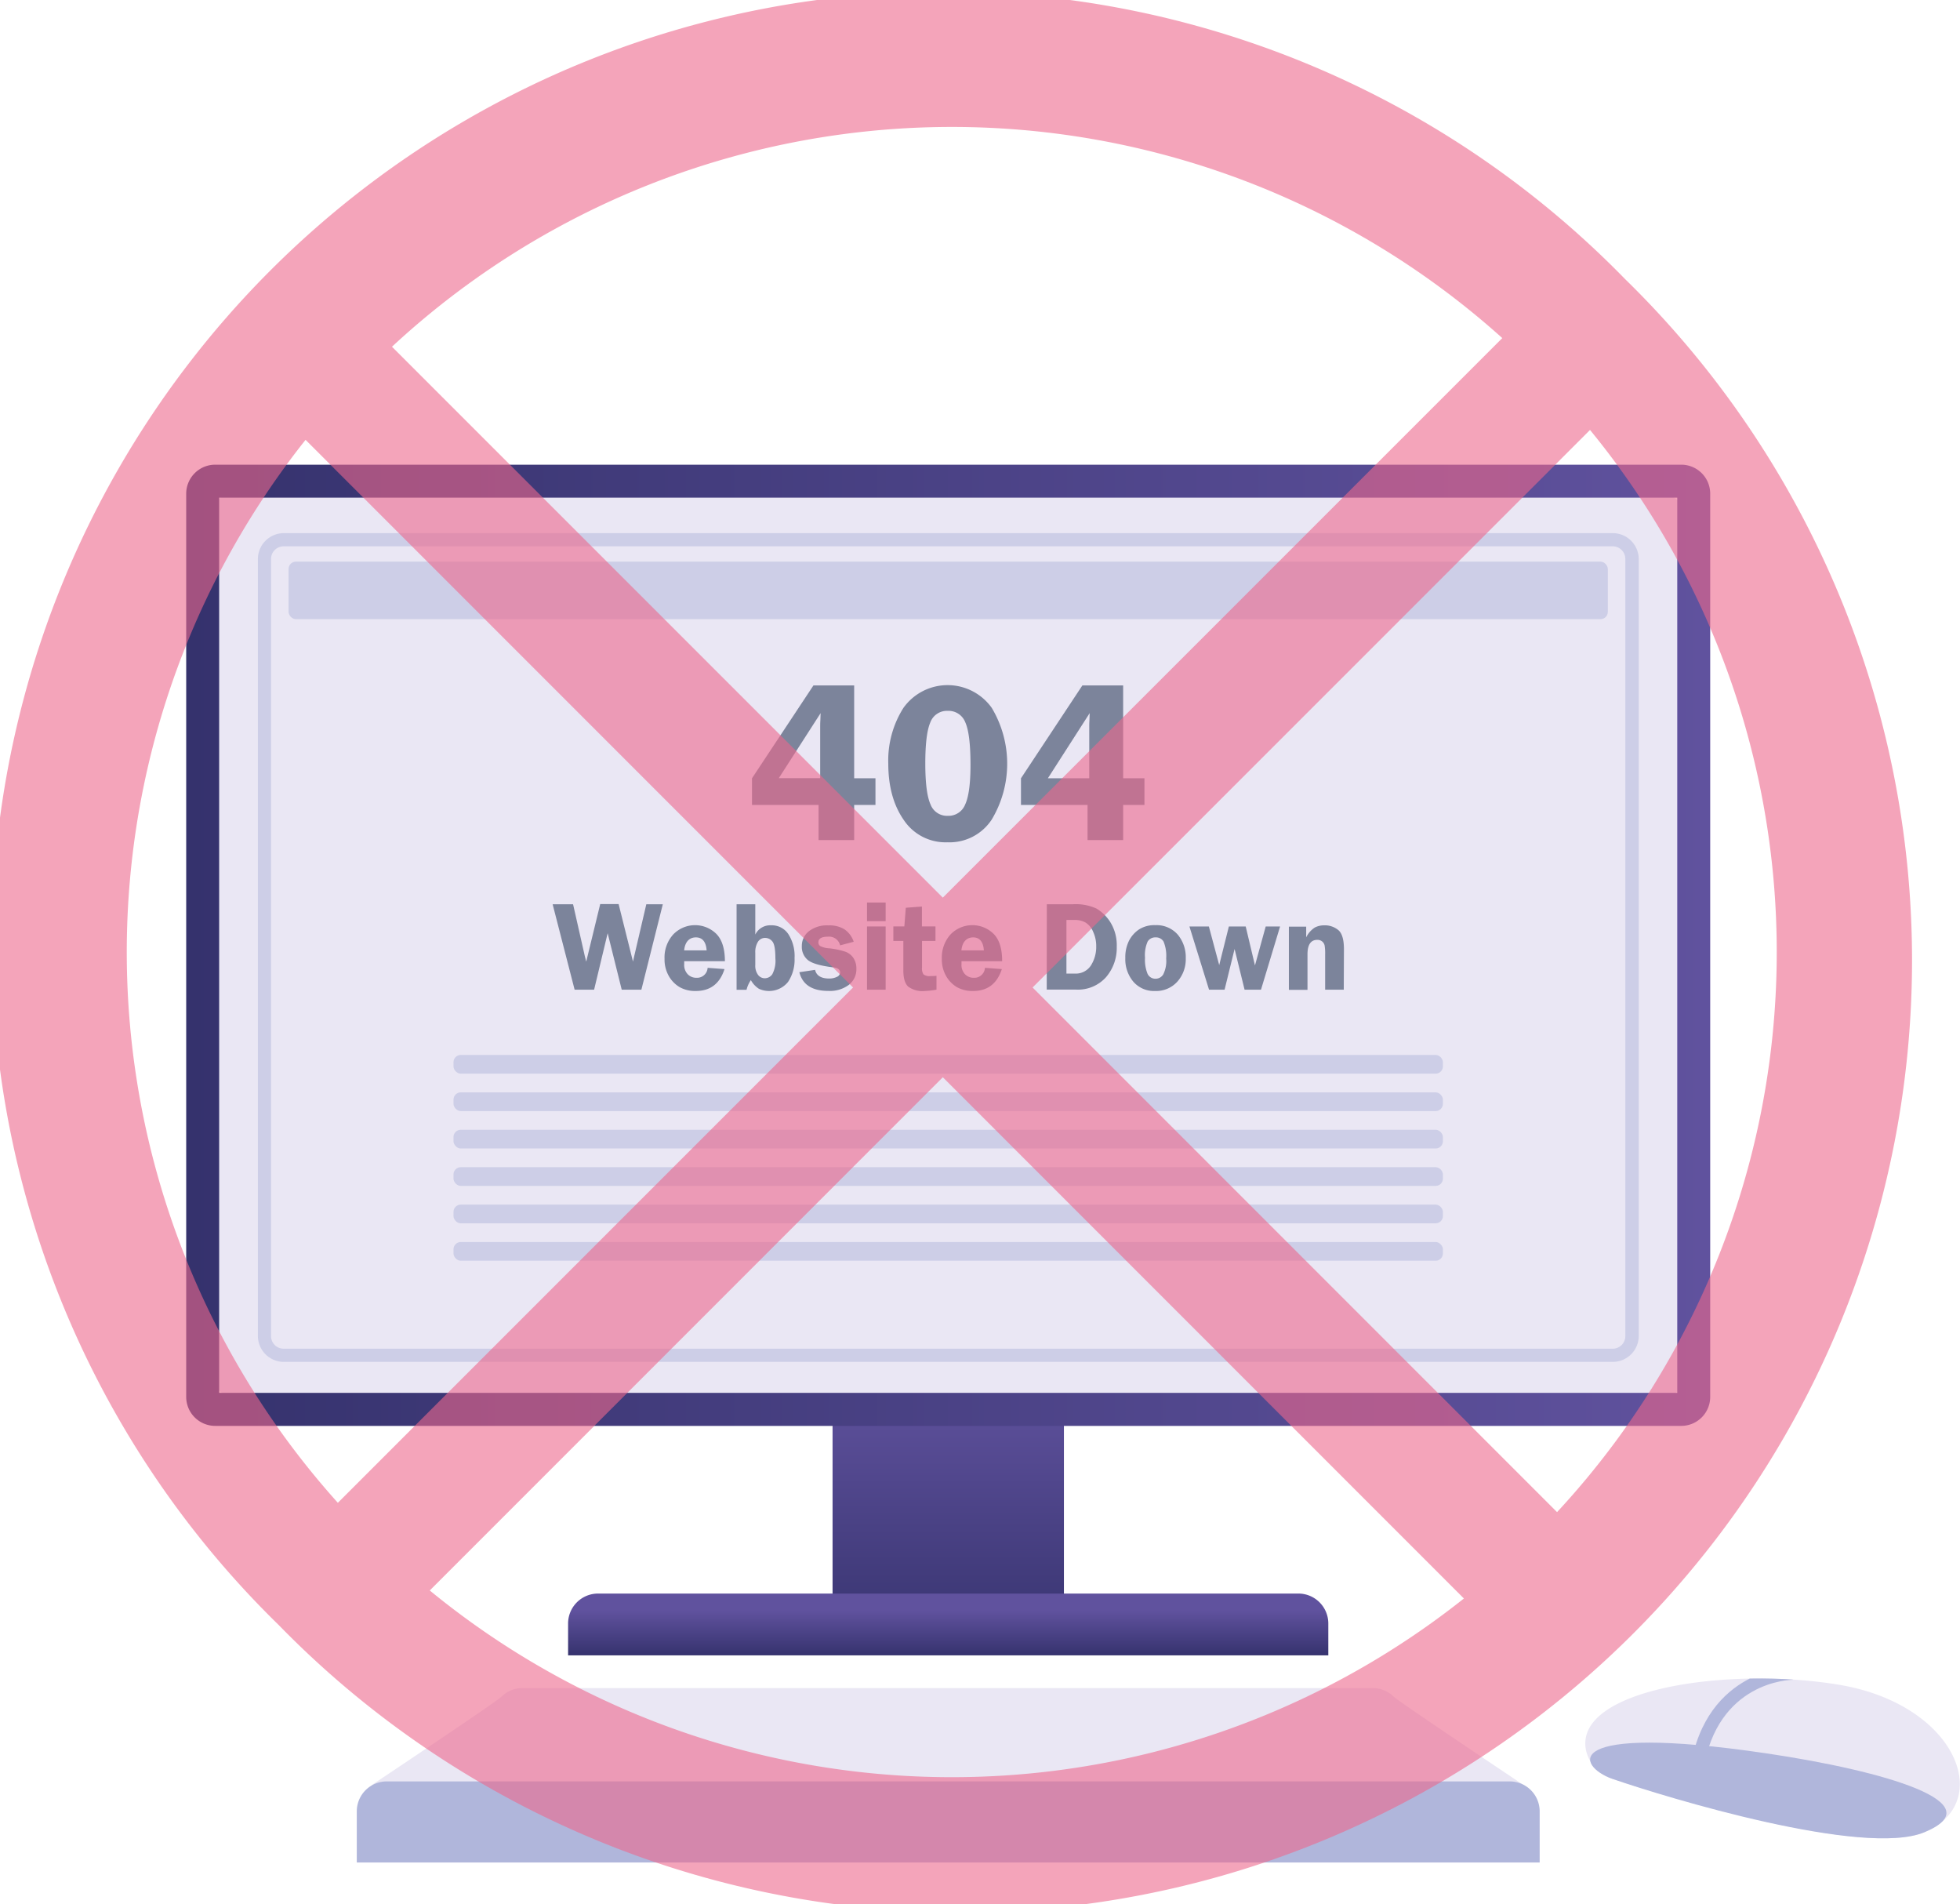 <svg xmlns="http://www.w3.org/2000/svg" xmlns:xlink="http://www.w3.org/1999/xlink" id="&#x421;&#x43B;&#x43E;&#x439;_7" data-name="&#x421;&#x43B;&#x43E;&#x439; 7" viewBox="0 0 452.73 439.72"><defs><style>.cls-1{fill:none;}.cls-2{fill:url(#Безымянный_градиент_14);}.cls-3{fill:url(#Безымянный_градиент_14-2);}.cls-4{fill:#eae7f4;}.cls-5{fill:url(#Безымянный_градиент_14-3);}.cls-6,.cls-7{fill:#b0b6db;}.cls-6{opacity:0.5;}.cls-8{clip-path:url(#clip-path);}.cls-9{fill:#7c849b;}.cls-10{fill:#ec678c;opacity:0.6;}</style><linearGradient id="&#x411;&#x435;&#x437;&#x44B;&#x43C;&#x44F;&#x43D;&#x43D;&#x44B;&#x439;_&#x433;&#x440;&#x430;&#x434;&#x438;&#x435;&#x43D;&#x442;_14" x1="219.02" y1="382.29" x2="219.02" y2="319.4" gradientUnits="userSpaceOnUse"><stop offset="0" stop-color="#35326d"></stop><stop offset="1" stop-color="#60529e"></stop></linearGradient><linearGradient id="&#x411;&#x435;&#x437;&#x44B;&#x43C;&#x44F;&#x43D;&#x43D;&#x44B;&#x439;_&#x433;&#x440;&#x430;&#x434;&#x438;&#x435;&#x43D;&#x442;_14-2" x1="219.02" y1="382.4" x2="219.02" y2="371.94" xlink:href="#&#x411;&#x435;&#x437;&#x44B;&#x43C;&#x44F;&#x43D;&#x43D;&#x44B;&#x439;_&#x433;&#x440;&#x430;&#x434;&#x438;&#x435;&#x43D;&#x442;_14"></linearGradient><linearGradient id="&#x411;&#x435;&#x437;&#x44B;&#x43C;&#x44F;&#x43D;&#x43D;&#x44B;&#x439;_&#x433;&#x440;&#x430;&#x434;&#x438;&#x435;&#x43D;&#x442;_14-3" x1="244.12" y1="285" x2="596.14" y2="285" xlink:href="#&#x411;&#x435;&#x437;&#x44B;&#x43C;&#x44F;&#x43D;&#x43D;&#x44B;&#x439;_&#x433;&#x440;&#x430;&#x434;&#x438;&#x435;&#x43D;&#x442;_14"></linearGradient><clipPath id="clip-path" transform="translate(-201.11 -66.71)"><path class="cls-1" d="M567.42,470.74a9,9,0,0,0,6.15,6.77c12.69,4.12,58,18.1,72,12.34,16.32-6.72,7.64-29.52-19.68-34.08C600.33,451.51,564.87,456.72,567.42,470.74Z"></path></clipPath></defs><title>4(6)</title><rect class="cls-2" x="192.31" y="296" width="53.44" height="85.79"></rect><path class="cls-3" d="M138.14,368H299.9a6.92,6.92,0,0,1,6.92,6.92v7.35a0,0,0,0,1,0,0H131.22a0,0,0,0,1,0,0V375A6.92,6.92,0,0,1,138.14,368Z"></path><path class="cls-4" d="M553.39,479.17,286.87,479s28.81-19.21,30.06-20.46a6.87,6.87,0,0,1,4.9-2H518.16a6.91,6.91,0,0,1,4.9,2C524.31,459.77,553.39,479.17,553.39,479.17Z" transform="translate(-201.11 -66.71)"></path><rect class="cls-4" x="47.71" y="113.42" width="342.62" height="209.74" rx="7.92"></rect><path class="cls-5" d="M588.53,181.63V388.37H251.73V181.63h336.8m.92-7.61H250.82a6.7,6.7,0,0,0-6.7,6.7V389.29a6.7,6.7,0,0,0,6.7,6.7H589.45a6.69,6.69,0,0,0,6.69-6.7V180.72a6.69,6.69,0,0,0-6.69-6.7Z" transform="translate(-201.11 -66.71)"></path><path class="cls-6" d="M573.63,381.21h-307a6,6,0,0,1-5.95-5.95V195.78a6,6,0,0,1,5.95-5.95h307a6,6,0,0,1,6,5.95V375.26A6,6,0,0,1,573.63,381.21Zm-307-188.34a2.91,2.91,0,0,0-2.91,2.91V375.26a2.91,2.91,0,0,0,2.91,2.91h307a2.92,2.92,0,0,0,2.91-2.91V195.78a2.92,2.92,0,0,0-2.91-2.91Z" transform="translate(-201.11 -66.71)"></path><path class="cls-7" d="M89.33,411.38H348.72a6.92,6.92,0,0,1,6.92,6.92v11.8a0,0,0,0,1,0,0H82.41a0,0,0,0,1,0,0V418.3A6.92,6.92,0,0,1,89.33,411.38Z"></path><path class="cls-4" d="M567.42,470.74a9,9,0,0,0,6.15,6.77c12.69,4.12,58,18.1,72,12.34,16.32-6.72,7.64-29.52-19.68-34.08C600.33,451.51,564.87,456.72,567.42,470.74Z" transform="translate(-201.11 -66.71)"></path><path class="cls-7" d="M573.57,477.51c12.61,4.37,58,18.1,72,12.34,16.32-6.72-9.08-14.19-36.48-18.24C561.13,464.53,565.21,474.61,573.57,477.51Z" transform="translate(-201.11 -66.71)"></path><g class="cls-8"><path class="cls-7" d="M594.53,475.57l-3-.47c3.63-23.2,23.48-23.47,23.68-23.47v3C614.54,454.64,597.76,455,594.53,475.57Z" transform="translate(-201.11 -66.71)"></path></g><rect class="cls-6" x="66.66" y="129.7" width="304.72" height="13.28" rx="1.68"></rect><rect class="cls-6" x="104.75" y="243.62" width="228.54" height="4.32" rx="1.68"></rect><rect class="cls-6" x="104.75" y="252.26" width="228.54" height="4.32" rx="1.68"></rect><rect class="cls-6" x="104.75" y="260.9" width="228.54" height="4.32" rx="1.68"></rect><rect class="cls-6" x="104.75" y="269.54" width="228.54" height="4.32" rx="1.68"></rect><rect class="cls-6" x="104.75" y="278.18" width="228.54" height="4.32" rx="1.68"></rect><path class="cls-9" d="M398.41,225v21.44h4.92v6.15h-4.92v8.12h-8.22v-8.12H374.81v-6.15L389,225ZM381,246.41h9.56V234.5c0-.46,0-1,.05-1.67l.05-1.44Z" transform="translate(-201.11 -66.71)"></path><path class="cls-9" d="M419.94,261.22a11.59,11.59,0,0,1-10.06-5.13q-3.58-5.13-3.59-13a22.68,22.68,0,0,1,3.5-12.91,12.53,12.53,0,0,1,20.4,0,25.09,25.09,0,0,1,0,25.78A11.65,11.65,0,0,1,419.94,261.22Zm.1-30.35a4.08,4.08,0,0,0-4.05,2.69q-1.15,2.7-1.15,9.45t1.2,9.45a4.08,4.08,0,0,0,4,2.65,4.13,4.13,0,0,0,4-2.6c.82-1.73,1.24-4.79,1.24-9.17,0-4.81-.41-8.09-1.21-9.84A4.13,4.13,0,0,0,420,230.87Z" transform="translate(-201.11 -66.71)"></path><path class="cls-9" d="M460.54,225v21.44h4.92v6.15h-4.92v8.12h-8.22v-8.12H436.94v-6.15L451.12,225Zm-17.39,21.44h9.56V234.5c0-.46,0-1,.05-1.67l.05-1.44Z" transform="translate(-201.11 -66.71)"></path><path class="cls-9" d="M354.21,275.53l-4.95,19.73h-4.54l-3.25-13.05-3.13,13.05h-4.5l-5.08-19.73h4.72l2.72,12c0,.06.06.27.16.63,0,.14.09.34.16.61l3.23-13.28H344l3.32,13.28c.06-.25.16-.66.28-1.24l2.8-12Z" transform="translate(-201.11 -66.71)"></path><path class="cls-9" d="M368.55,288.68h-9.4c0,.26,0,.49,0,.68a3.1,3.1,0,0,0,.83,2.35,2.74,2.74,0,0,0,2,.8,2.44,2.44,0,0,0,2.58-2.3l3.9.29q-1.62,5.06-6.63,5.06a7.34,7.34,0,0,1-3.7-.87,7,7,0,0,1-2.52-2.56,7.72,7.72,0,0,1-1-4,7.9,7.9,0,0,1,2-5.62,7,7,0,0,1,9.94-.16C367.87,283.67,368.55,285.78,368.55,288.68Zm-9.41-2.5h5.19c-.14-2-1-3-2.48-3S359.33,284.18,359.14,286.18Z" transform="translate(-201.11 -66.71)"></path><path class="cls-9" d="M375.57,275.53v7a3.82,3.82,0,0,1,3.61-2.14,4.61,4.61,0,0,1,4,2,9.33,9.33,0,0,1,1.46,5.57,9.23,9.23,0,0,1-1.5,5.5,5.63,5.63,0,0,1-6.73,1.59,5.57,5.57,0,0,1-1.86-2,6.62,6.62,0,0,0-1,2.24h-2.3V275.53Zm0,14a3.55,3.55,0,0,0,.64,2.31,1.94,1.94,0,0,0,1.54.78,2.11,2.11,0,0,0,1.76-.95,6.66,6.66,0,0,0,.7-3.68q0-3.1-.72-3.9a2.14,2.14,0,0,0-1.62-.79,1.94,1.94,0,0,0-1.68.89,4.49,4.49,0,0,0-.62,2.55Z" transform="translate(-201.11 -66.71)"></path><path class="cls-9" d="M398.3,284.19l-3.14.83a2.61,2.61,0,0,0-2.84-2c-1.45,0-2.17.44-2.17,1.32a1,1,0,0,0,.4.83,5,5,0,0,0,2.07.53,18.88,18.88,0,0,1,3.7.77,3.77,3.77,0,0,1,1.9,1.45,4.38,4.38,0,0,1,.7,2.53,4.53,4.53,0,0,1-1.71,3.67,7.28,7.28,0,0,1-4.79,1.42q-5.58,0-6.67-4.32l3.63-.54c.3,1.31,1.38,2,3.24,2a3.93,3.93,0,0,0,1.8-.38,1.16,1.16,0,0,0,.74-1c0-.68-.54-1.08-1.63-1.2-2.95-.36-4.89-.93-5.82-1.69a3.93,3.93,0,0,1-1.39-3.2,4.29,4.29,0,0,1,1.62-3.44,6.82,6.82,0,0,1,4.53-1.36,6.6,6.6,0,0,1,3.7.91A5.62,5.62,0,0,1,398.3,284.19Z" transform="translate(-201.11 -66.71)"></path><path class="cls-9" d="M405.68,275.13v4.3h-4.3v-4.3Zm0,5.53v14.6h-4.3v-14.6Z" transform="translate(-201.11 -66.71)"></path><path class="cls-9" d="M414.08,284v6.17a2.47,2.47,0,0,0,.34,1.55,2.3,2.3,0,0,0,1.63.39c.39,0,.85,0,1.37-.06v3.2a18.63,18.63,0,0,1-2.71.31,5.59,5.59,0,0,1-3.81-1c-.75-.69-1.13-1.93-1.13-3.73V284h-2.31v-3.35H410l.34-4.31,3.72-.28v4.59h3.13V284Z" transform="translate(-201.11 -66.71)"></path><path class="cls-9" d="M432.59,288.68H423.2c0,.26,0,.49,0,.68a3.1,3.1,0,0,0,.83,2.35,2.76,2.76,0,0,0,2,.8,2.45,2.45,0,0,0,2.59-2.3l3.9.29q-1.64,5.06-6.64,5.06a7.34,7.34,0,0,1-3.7-.87,7,7,0,0,1-2.52-2.56,7.72,7.72,0,0,1-1-4,7.94,7.94,0,0,1,2-5.62,7,7,0,0,1,9.94-.16Q432.6,284.34,432.59,288.68Zm-9.41-2.5h5.19c-.14-2-1-3-2.47-3S423.37,284.18,423.18,286.18Z" transform="translate(-201.11 -66.71)"></path><path class="cls-9" d="M442.91,275.53h6a11.46,11.46,0,0,1,5.48,1,9.63,9.63,0,0,1,3.24,3.22,10.08,10.08,0,0,1,1.43,5.57,10.36,10.36,0,0,1-2.5,7.08,8.71,8.71,0,0,1-6.89,2.84h-6.78Zm4.53,3.63v12.38h1.91a4.18,4.18,0,0,0,3.75-1.88,8,8,0,0,0,1.22-4.43,7.81,7.81,0,0,0-.7-3.32,4.52,4.52,0,0,0-1.74-2.14,4.79,4.79,0,0,0-2.49-.61Z" transform="translate(-201.11 -66.71)"></path><path class="cls-9" d="M467.94,280.36a6.49,6.49,0,0,1,5.21,2.18A8.12,8.12,0,0,1,475,288a7.75,7.75,0,0,1-1.94,5.4,6.59,6.59,0,0,1-5.16,2.16,6.29,6.29,0,0,1-5-2.14,8.06,8.06,0,0,1-1.86-5.49,8.51,8.51,0,0,1,.84-3.95,6.94,6.94,0,0,1,2.32-2.63A6.52,6.52,0,0,1,467.94,280.36Zm.12,2.82a2.06,2.06,0,0,0-1.85.94,7.72,7.72,0,0,0-.62,3.77,8.58,8.58,0,0,0,.59,3.71,2,2,0,0,0,1.85,1.13,2.07,2.07,0,0,0,1.77-1,6.92,6.92,0,0,0,.68-3.67,8.63,8.63,0,0,0-.6-3.9A2,2,0,0,0,468.06,283.18Z" transform="translate(-201.11 -66.71)"></path><path class="cls-9" d="M496.79,280.66l-4.41,14.6h-3.79l-2.31-9.4-2.31,9.4h-3.59l-4.53-14.6h4.49l2.39,8.92,2.23-8.92h3.89l2.14,9,2.48-9Z" transform="translate(-201.11 -66.71)"></path><path class="cls-9" d="M511.5,295.26h-4.3v-8.2a11.39,11.39,0,0,0-.12-2,1.68,1.68,0,0,0-.56-.93,1.71,1.71,0,0,0-1.13-.38c-1.51,0-2.27,1.12-2.27,3.35v8.2h-4.3v-14.6h4v2.47a5.64,5.64,0,0,1,2-2.27,4.58,4.58,0,0,1,2.1-.5,4.86,4.86,0,0,1,3.35,1.12c.85.74,1.27,2.21,1.27,4.4Z" transform="translate(-201.11 -66.71)"></path><rect class="cls-6" x="104.75" y="286.82" width="228.54" height="4.32" rx="1.68"></rect><path class="cls-10" d="M576.43,131.11A219.86,219.86,0,1,0,265.51,442,219.86,219.86,0,1,0,576.43,131.11Zm-28.32,13.68L418.89,274,291.65,146.78a190.14,190.14,0,0,1,256.46-2ZM271.7,168.29,398.15,294.75l-119,119a190.15,190.15,0,0,1-7.49-245.43ZM300.38,434,418.89,315.48,539.25,435.85A190.17,190.17,0,0,1,300.38,434ZM560.76,415.9,439.62,294.75,568.38,166a190.14,190.14,0,0,1-7.62,249.91Z" transform="translate(-201.11 -66.71)"></path></svg>